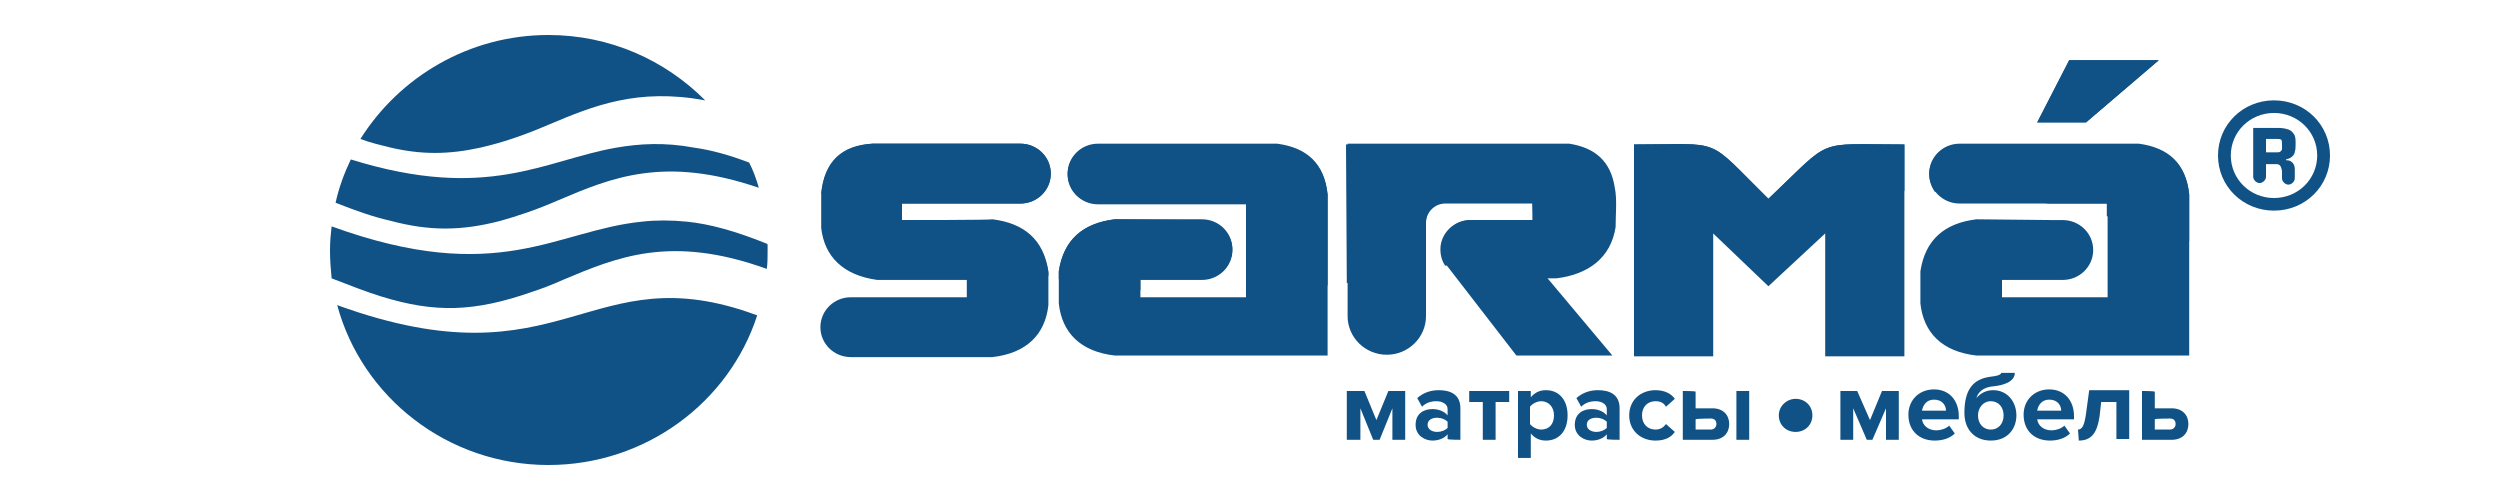 <?xml version="1.0" encoding="UTF-8"?> <svg xmlns="http://www.w3.org/2000/svg" viewBox="1500 2250 250 50" width="250" height="50"><path fill="#115286" stroke="none" fill-opacity="1" stroke-width="200" stroke-opacity="1" clip-rule="evenodd" color="rgb(51, 51, 51)" fill-rule="evenodd" font-size-adjust="none" id="tSvg16f3ad6cf42" title="Path 1" d="M 1590.2 2272.007 C 1590.2 2271.456 1590.2 2270.905 1590.2 2270.354 C 1594.12 2270.354 1598.12 2270.354 1602.04 2270.354 C 1603.72 2270.354 1605.08 2269.015 1605.08 2267.361 C 1605.08 2265.707 1603.72 2264.368 1602.04 2264.368 C 1601.64 2264.368 1601.24 2264.368 1600.84 2264.368 C 1600.44 2264.368 1600.04 2264.368 1599.64 2264.368 C 1595.64 2264.368 1591.64 2264.368 1587.64 2264.368 C 1587.507 2264.368 1587.373 2264.368 1587.24 2264.368 C 1584.2 2264.605 1582.44 2266.179 1582.12 2269.409 C 1582.12 2269.461 1582.12 2269.514 1582.12 2269.566 C 1582.12 2270.642 1582.12 2271.719 1582.12 2272.795 C 1582.44 2275.63 1584.28 2277.52 1587.72 2277.993 C 1590.707 2277.993 1593.694 2277.993 1596.68 2277.993 C 1596.68 2278.57 1596.68 2279.148 1596.68 2279.725 C 1592.84 2279.725 1589 2279.725 1585.08 2279.725 C 1583.4 2279.725 1582.04 2281.064 1582.04 2282.718 C 1582.04 2284.372 1583.4 2285.711 1585.08 2285.711 C 1589.8 2285.711 1594.52 2285.711 1599.24 2285.711 C 1602.68 2285.317 1604.52 2283.427 1604.84 2280.513 C 1604.84 2279.437 1604.84 2278.36 1604.84 2277.284 C 1604.36 2274.134 1602.44 2272.48 1599.24 2272.086C 1599.24 2272.007 1590.2 2272.007 1590.2 2272.007Z M 1703.72 2262.242 C 1704.787 2260.168 1705.854 2258.094 1706.92 2256.02 C 1709.907 2256.02 1712.894 2256.02 1715.88 2256.02 C 1713.453 2258.094 1711.027 2260.168 1708.6 2262.242C 1706.973 2262.242 1705.347 2262.242 1703.72 2262.242Z M 1705.32 2272.007 C 1705.64 2272.007 1705.96 2272.007 1706.28 2272.007 C 1707.96 2272.007 1709.32 2273.346 1709.32 2275 C 1709.32 2276.654 1707.96 2277.993 1706.28 2277.993 C 1705.48 2277.993 1704.68 2277.993 1703.88 2277.993 C 1703.8 2277.993 1703.72 2277.993 1703.56 2277.993 C 1702.44 2277.993 1701.32 2277.993 1700.2 2277.993 C 1700.2 2278.57 1700.2 2279.148 1700.2 2279.725 C 1703.72 2279.725 1707.24 2279.725 1710.76 2279.725 C 1710.76 2276.601 1710.76 2273.478 1710.76 2270.354 C 1706.627 2270.354 1702.494 2270.354 1698.36 2270.354 C 1697.96 2270.354 1697.56 2270.354 1697.16 2270.354 C 1696.76 2270.354 1696.36 2270.354 1695.96 2270.354 C 1694.28 2270.354 1692.92 2269.015 1692.92 2267.361 C 1692.92 2265.707 1694.28 2264.368 1695.96 2264.368 C 1696.36 2264.368 1696.76 2264.368 1697.16 2264.368 C 1697.56 2264.368 1697.96 2264.368 1698.36 2264.368 C 1703.534 2264.368 1708.707 2264.368 1713.88 2264.368 C 1716.84 2264.762 1718.6 2266.337 1718.92 2269.409 C 1718.92 2274.79 1718.92 2280.172 1718.92 2285.553 C 1711.827 2285.553 1704.734 2285.553 1697.64 2285.553 C 1694.2 2285.16 1692.36 2283.269 1692.04 2280.355 C 1692.04 2279.279 1692.04 2278.203 1692.04 2277.127 C 1692.52 2273.976 1694.44 2272.322 1697.64 2271.929C 1700.2 2271.955 1702.76 2271.981 1705.32 2272.007Z M 1663.4 2264.447 C 1672.52 2264.447 1670.44 2263.581 1676.84 2269.881 C 1683.4 2263.659 1681.4 2264.447 1690.44 2264.447 C 1690.44 2271.509 1690.44 2278.57 1690.44 2285.632 C 1687.8 2285.632 1685.16 2285.632 1682.52 2285.632 C 1682.52 2281.537 1682.52 2277.442 1682.52 2273.346 C 1680.627 2275.105 1678.734 2276.864 1676.84 2278.623 C 1675 2276.864 1673.16 2275.105 1671.32 2273.346 C 1671.32 2277.442 1671.32 2281.537 1671.32 2285.632 C 1668.68 2285.632 1666.04 2285.632 1663.4 2285.632C 1663.4 2278.544 1663.4 2271.535 1663.4 2264.447Z M 1653.32 2272.007 C 1652.253 2272.007 1651.187 2272.007 1650.12 2272.007 C 1650.04 2272.007 1649.96 2272.007 1649.8 2272.007 C 1648.893 2272.007 1647.987 2272.007 1647.08 2272.007 C 1645.48 2272.007 1644.12 2273.346 1644.12 2274.921 C 1644.12 2275.551 1644.36 2276.181 1644.76 2276.654 C 1647.053 2279.62 1649.347 2282.587 1651.64 2285.553 C 1654.84 2285.553 1658.04 2285.553 1661.24 2285.553 C 1659.08 2282.981 1656.92 2280.408 1654.76 2277.835 C 1655.053 2277.835 1655.347 2277.835 1655.64 2277.835 C 1658.84 2277.441 1661.08 2275.788 1661.56 2272.716 C 1661.56 2271.535 1661.72 2269.881 1661.48 2268.778 C 1661.08 2266.101 1659.48 2264.762 1656.92 2264.368 C 1656.627 2264.368 1656.333 2264.368 1656.04 2264.368 C 1648.947 2264.368 1641.853 2264.368 1634.76 2264.368 C 1634.76 2270.117 1634.76 2275.866 1634.76 2281.616 C 1634.76 2283.742 1636.52 2285.474 1638.68 2285.474 C 1640.84 2285.474 1642.6 2283.742 1642.6 2281.616 C 1642.6 2278.465 1642.6 2275.315 1642.6 2272.165 C 1642.6 2271.141 1643.48 2270.275 1644.52 2270.275 C 1646.36 2270.275 1648.2 2270.275 1650.04 2270.275 C 1650.467 2270.275 1650.894 2270.275 1651.32 2270.275 C 1651.96 2270.275 1652.6 2270.275 1653.24 2270.275C 1653.267 2270.852 1653.293 2271.43 1653.32 2272.007Z M 1619.24 2272.007 C 1619.56 2272.007 1619.88 2272.007 1620.2 2272.007 C 1621.88 2272.007 1623.24 2273.346 1623.24 2275 C 1623.24 2276.654 1621.88 2277.993 1620.2 2277.993 C 1619.4 2277.993 1618.6 2277.993 1617.8 2277.993 C 1617.72 2277.993 1617.64 2277.993 1617.48 2277.993 C 1616.334 2277.993 1615.187 2277.993 1614.04 2277.993 C 1614.04 2278.57 1614.04 2279.148 1614.04 2279.725 C 1617.56 2279.725 1621.08 2279.725 1624.6 2279.725 C 1624.6 2276.601 1624.6 2273.478 1624.6 2270.354 C 1620.467 2270.354 1616.333 2270.354 1612.2 2270.354 C 1611.8 2270.354 1611.4 2270.354 1611 2270.354 C 1610.6 2270.354 1610.2 2270.354 1609.8 2270.354 C 1608.12 2270.354 1606.76 2269.015 1606.76 2267.361 C 1606.76 2265.707 1608.12 2264.368 1609.8 2264.368 C 1610.2 2264.368 1610.6 2264.368 1611 2264.368 C 1611.4 2264.368 1611.8 2264.368 1612.2 2264.368 C 1617.373 2264.368 1622.547 2264.368 1627.72 2264.368 C 1630.68 2264.762 1632.44 2266.337 1632.76 2269.409 C 1632.76 2274.79 1632.76 2280.172 1632.76 2285.553 C 1625.667 2285.553 1618.573 2285.553 1611.48 2285.553 C 1608.04 2285.16 1606.2 2283.269 1605.88 2280.355 C 1605.88 2279.279 1605.88 2278.203 1605.88 2277.127 C 1606.36 2273.976 1608.28 2272.322 1611.48 2271.929C 1614.067 2271.955 1616.653 2271.981 1619.24 2272.007Z"></path><path fill="#115286" stroke="none" fill-opacity="1" stroke-width="200" stroke-opacity="1" clip-rule="evenodd" color="rgb(51, 51, 51)" fill-rule="evenodd" font-size-adjust="none" id="tSvgb9399078fa" title="Path 2" d="M 1590.2 2272.007 C 1590.2 2271.456 1590.2 2270.905 1590.2 2270.354 C 1594.12 2270.354 1598.12 2270.354 1602.04 2270.354 C 1603.72 2270.354 1605.08 2269.015 1605.08 2267.361 C 1605.08 2265.707 1603.72 2264.368 1602.04 2264.368 C 1601.64 2264.368 1601.24 2264.368 1600.84 2264.368 C 1600.44 2264.368 1600.04 2264.368 1599.64 2264.368 C 1595.64 2264.368 1591.64 2264.368 1587.64 2264.368 C 1587.507 2264.368 1587.373 2264.368 1587.24 2264.368 C 1584.2 2264.526 1582.44 2266.101 1582.12 2269.33 C 1590.12 2273.504 1597.64 2276.103 1604.84 2277.599 C 1604.84 2277.442 1604.84 2277.284 1604.84 2277.127 C 1604.36 2273.976 1602.44 2272.322 1599.24 2271.929C 1599.24 2272.007 1590.2 2272.007 1590.2 2272.007Z M 1718.92 2274.134 C 1718.92 2272.585 1718.92 2271.036 1718.92 2269.487 C 1718.6 2266.416 1716.84 2264.841 1713.88 2264.447 C 1708.707 2264.447 1703.534 2264.447 1698.36 2264.447 C 1697.96 2264.447 1697.56 2264.447 1697.16 2264.447 C 1696.76 2264.447 1696.36 2264.447 1695.96 2264.447 C 1694.28 2264.447 1692.92 2265.786 1692.92 2267.44 C 1692.92 2268.07 1693.16 2268.7 1693.48 2269.172 C 1697.16 2269.33 1700.92 2269.723 1704.84 2270.354 C 1706.787 2270.354 1708.734 2270.354 1710.68 2270.354 C 1710.68 2270.774 1710.68 2271.194 1710.68 2271.614C 1713.4 2272.322 1716.12 2273.11 1718.92 2274.134Z M 1605.88 2277.914 C 1608.68 2278.465 1611.4 2278.78 1614.04 2279.017 C 1614.04 2278.649 1614.04 2278.282 1614.04 2277.914 C 1615.187 2277.914 1616.334 2277.914 1617.48 2277.914 C 1617.56 2277.914 1617.64 2277.914 1617.8 2277.914 C 1618.6 2277.914 1619.4 2277.914 1620.2 2277.914 C 1621.88 2277.914 1623.24 2276.575 1623.24 2274.921 C 1623.24 2273.267 1621.88 2271.929 1620.2 2271.929 C 1619.88 2271.929 1619.56 2271.929 1619.24 2271.929 C 1616.653 2271.929 1614.067 2271.929 1611.48 2271.929 C 1608.28 2272.322 1606.36 2273.976 1605.88 2277.127C 1605.88 2277.205 1605.88 2277.914 1605.88 2277.914Z M 1624.6 2279.253 C 1627.4 2279.174 1630.12 2278.859 1632.76 2278.544 C 1632.76 2275.525 1632.76 2272.506 1632.76 2269.487 C 1632.44 2266.416 1630.68 2264.841 1627.72 2264.447 C 1622.547 2264.447 1617.374 2264.447 1612.2 2264.447 C 1611.8 2264.447 1611.4 2264.447 1611 2264.447 C 1610.6 2264.447 1610.2 2264.447 1609.8 2264.447 C 1608.12 2264.447 1606.76 2265.786 1606.76 2267.44 C 1606.76 2269.094 1608.12 2270.432 1609.8 2270.432 C 1610.2 2270.432 1610.6 2270.432 1611 2270.432 C 1611.4 2270.432 1611.8 2270.432 1612.2 2270.432 C 1616.334 2270.432 1620.467 2270.432 1624.6 2270.432C 1624.6 2270.354 1624.6 2279.253 1624.6 2279.253Z M 1634.68 2278.308 C 1637.32 2277.914 1639.96 2277.52 1642.6 2276.969 C 1642.6 2275.394 1642.6 2273.819 1642.6 2272.244 C 1642.6 2271.22 1643.48 2270.354 1644.52 2270.354 C 1646.36 2270.354 1648.2 2270.354 1650.04 2270.354 C 1650.467 2270.354 1650.894 2270.354 1651.32 2270.354 C 1651.96 2270.354 1652.6 2270.354 1653.24 2270.354 C 1653.24 2270.905 1653.24 2271.456 1653.24 2272.007 C 1652.174 2272.007 1651.107 2272.007 1650.04 2272.007 C 1649.96 2272.007 1649.88 2272.007 1649.72 2272.007 C 1648.814 2272.007 1647.907 2272.007 1647 2272.007 C 1645.4 2272.007 1644.04 2273.346 1644.04 2274.921 C 1644.04 2275.551 1644.2 2276.103 1644.52 2276.575 C 1650.2 2275.473 1655.8 2274.055 1661.4 2272.874 C 1661.4 2272.847 1661.4 2272.821 1661.4 2272.795 C 1661.4 2271.614 1661.56 2269.96 1661.32 2268.857 C 1660.92 2266.179 1659.32 2264.841 1656.76 2264.447 C 1656.467 2264.447 1656.174 2264.447 1655.88 2264.447 C 1648.787 2264.447 1641.693 2264.447 1634.6 2264.447C 1634.627 2269.067 1634.653 2273.688 1634.68 2278.308Z M 1663.4 2272.48 C 1672.12 2270.59 1681.08 2269.094 1690.44 2269.094 C 1690.44 2267.545 1690.44 2265.996 1690.44 2264.447 C 1681.32 2264.447 1683.4 2263.659 1676.84 2269.881 C 1670.44 2263.581 1672.52 2264.447 1663.4 2264.447C 1663.4 2267.125 1663.4 2269.802 1663.4 2272.48Z M 1703.72 2262.242 C 1704.787 2260.168 1705.854 2258.094 1706.92 2256.02 C 1709.907 2256.02 1712.894 2256.02 1715.88 2256.02 C 1713.454 2258.094 1711.027 2260.168 1708.6 2262.242C 1706.974 2262.242 1705.347 2262.242 1703.72 2262.242Z"></path><path fill="#115286" stroke="none" fill-opacity="1" stroke-width="200" stroke-opacity="1" clip-rule="evenodd" color="rgb(51, 51, 51)" fill-rule="evenodd" font-size-adjust="none" id="tSvg9f4abacfea" title="Path 3" d="M 1554.84 2253.5 C 1561 2253.5 1566.52 2256.02 1570.52 2260.036 C 1563.72 2258.776 1559.32 2260.588 1554.84 2262.478 C 1552.28 2263.58 1550.12 2264.289 1548.04 2264.762 C 1544.84 2265.47 1542.12 2265.47 1539.08 2264.762 C 1538.12 2264.525 1537.08 2264.289 1536.04 2263.896C 1539.96 2257.674 1546.92 2253.5 1554.84 2253.5Z M 1533 2275 C 1533 2275.026 1533 2275.052 1533 2275.079 C 1533 2276.024 1533.08 2276.969 1533.16 2277.835 C 1535 2278.544 1536.6 2279.174 1538.12 2279.646 C 1543.48 2281.3 1547.4 2281.221 1553.24 2279.174 C 1554.2 2278.859 1555.24 2278.465 1556.28 2277.992 C 1561.72 2275.709 1567.08 2273.425 1576.68 2276.89 C 1576.76 2276.339 1576.76 2275.709 1576.76 2275.157 C 1576.76 2274.921 1576.76 2274.685 1576.76 2274.449 C 1576.733 2274.422 1576.707 2274.396 1576.68 2274.37 C 1573.56 2273.11 1571 2272.401 1568.68 2272.165 C 1567.08 2272.007 1565.56 2272.007 1564.2 2272.165 C 1555.56 2273.031 1549.88 2278.701 1533.16 2272.637C 1533.08 2273.346 1533 2274.134 1533 2275Z M 1574.92 2266.258 C 1575.32 2267.046 1575.64 2267.912 1575.88 2268.778 C 1566.44 2265.549 1561.16 2267.754 1555.8 2270.038 C 1553.64 2270.983 1551.72 2271.613 1550.04 2272.086 C 1546.12 2273.11 1542.92 2273.11 1539.08 2272.086 C 1537.32 2271.692 1535.56 2271.062 1533.56 2270.275 C 1533.88 2268.778 1534.44 2267.282 1535.08 2265.943 C 1548.76 2270.196 1554.44 2266.022 1561.64 2264.762 C 1563.96 2264.368 1566.44 2264.21 1569.4 2264.762C 1571.08 2264.998 1572.84 2265.47 1574.92 2266.258Z M 1575.72 2281.536 C 1572.92 2290.2 1564.6 2296.5 1554.84 2296.5 C 1544.76 2296.5 1536.2 2289.727 1533.72 2280.513C 1556.52 2288.782 1558.76 2275.236 1575.72 2281.536Z"></path><path fill="#115286" stroke="none" fill-opacity="1" stroke-width="200" stroke-opacity="1" clip-rule="evenodd" color="rgb(51, 51, 51)" fill-rule="evenodd" font-size-adjust="none" id="tSvg311375b089" title="Path 4" d="M 1727.4 2260.036 C 1730.52 2260.036 1733 2262.478 1733 2265.549 C 1733 2268.621 1730.52 2271.062 1727.4 2271.062 C 1724.28 2271.062 1721.8 2268.621 1721.8 2265.549C 1721.8 2262.478 1724.28 2260.036 1727.4 2260.036Z M 1727.64 2266.416 C 1727.293 2266.416 1726.947 2266.416 1726.6 2266.416 C 1726.6 2266.809 1726.6 2267.203 1726.6 2267.597 C 1726.6 2267.623 1726.6 2267.649 1726.6 2267.676 C 1726.6 2267.991 1726.28 2268.306 1725.96 2268.306 C 1725.64 2268.306 1725.32 2267.991 1725.32 2267.676 C 1725.32 2267.649 1725.32 2267.623 1725.32 2267.597 C 1725.32 2265.996 1725.32 2264.394 1725.32 2262.793 C 1726.173 2262.793 1727.027 2262.793 1727.88 2262.793 C 1728.28 2262.793 1728.6 2262.872 1728.84 2262.95 C 1729.08 2263.029 1729.24 2263.187 1729.4 2263.423 C 1729.56 2263.659 1729.56 2263.974 1729.56 2264.368 C 1729.56 2264.683 1729.56 2264.998 1729.48 2265.156 C 1729.48 2265.313 1729.4 2265.47 1729.24 2265.628 C 1729.08 2265.785 1728.92 2265.864 1728.6 2265.943 C 1728.6 2265.969 1728.6 2265.995 1728.6 2266.022 C 1728.92 2266.022 1729.08 2266.101 1729.24 2266.258 C 1729.4 2266.416 1729.48 2266.652 1729.48 2266.888 C 1729.48 2267.177 1729.48 2267.466 1729.48 2267.754 C 1729.48 2267.781 1729.48 2267.807 1729.48 2267.833 C 1729.48 2268.148 1729.16 2268.463 1728.84 2268.463 C 1728.52 2268.463 1728.2 2268.148 1728.2 2267.833 C 1728.2 2267.597 1728.2 2267.361 1728.2 2267.124C 1728.12 2266.573 1727.96 2266.416 1727.64 2266.416Z M 1726.6 2265.234 C 1726.947 2265.234 1727.293 2265.234 1727.64 2265.234 C 1727.8 2265.234 1727.96 2265.234 1728.04 2265.156 C 1728.12 2265.077 1728.2 2264.998 1728.2 2264.919 C 1728.2 2264.84 1728.2 2264.683 1728.2 2264.447 C 1728.2 2264.21 1728.2 2264.053 1728.12 2263.974 C 1728.04 2263.895 1727.88 2263.895 1727.64 2263.895 C 1727.293 2263.895 1726.947 2263.895 1726.6 2263.895C 1726.6 2264.342 1726.6 2264.788 1726.6 2265.234Z M 1727.4 2261.296 C 1729.8 2261.296 1731.72 2263.187 1731.72 2265.549 C 1731.72 2267.912 1729.8 2269.802 1727.4 2269.802 C 1725 2269.802 1723.08 2267.912 1723.08 2265.549C 1723.08 2263.187 1725 2261.296 1727.4 2261.296Z"></path><path fill="#115286" stroke="none" fill-opacity="1" stroke-width="200" stroke-opacity="1" clip-rule="evenodd" color="rgb(51, 51, 51)" fill-rule="evenodd" font-size-adjust="none" id="tSvg1471df471a1" title="Path 5" d="M 1679.56 2289.884 C 1680.52 2289.884 1681.24 2290.593 1681.24 2291.538 C 1681.24 2292.483 1680.52 2293.192 1679.56 2293.192 C 1678.6 2293.192 1677.88 2292.483 1677.88 2291.538C 1677.88 2290.593 1678.68 2289.884 1679.56 2289.884Z"></path><path fill="#115286" stroke="none" fill-opacity="1" stroke-width="200" stroke-opacity="1" color="rgb(51, 51, 51)" font-size-adjust="none" id="tSvg16794495502" title="Path 6" d="M 1640.52 2293.98 C 1640.52 2292.352 1640.52 2290.725 1640.52 2289.097 C 1639.96 2289.097 1639.4 2289.097 1638.84 2289.097 C 1638.44 2290.068 1638.04 2291.04 1637.64 2292.011 C 1637.24 2291.04 1636.84 2290.068 1636.44 2289.097 C 1635.853 2289.097 1635.267 2289.097 1634.68 2289.097 C 1634.68 2290.725 1634.68 2292.352 1634.68 2293.98 C 1635.133 2293.98 1635.587 2293.98 1636.04 2293.98 C 1636.04 2292.93 1636.04 2291.88 1636.04 2290.83 C 1636.467 2291.88 1636.893 2292.93 1637.32 2293.98 C 1637.533 2293.98 1637.747 2293.98 1637.96 2293.98 C 1638.387 2292.93 1638.813 2291.88 1639.24 2290.83 C 1639.24 2291.88 1639.24 2292.93 1639.24 2293.98C 1639.667 2293.98 1640.093 2293.98 1640.52 2293.98Z"></path><path fill="#115286" stroke="none" fill-opacity="1" stroke-width="200" stroke-opacity="1" color="rgb(51, 51, 51)" font-size-adjust="none" id="tSvg139b8afbde7" title="Path 7" d="M 1646.04 2293.98 C 1646.04 2292.93 1646.04 2291.879 1646.04 2290.829 C 1646.04 2289.412 1645 2289.018 1643.88 2289.018 C 1643.08 2289.018 1642.36 2289.254 1641.72 2289.806 C 1641.88 2290.094 1642.04 2290.383 1642.2 2290.672 C 1642.6 2290.278 1643.08 2290.121 1643.64 2290.121 C 1644.28 2290.121 1644.76 2290.436 1644.76 2290.908 C 1644.76 2291.118 1644.76 2291.328 1644.76 2291.538 C 1644.44 2291.144 1643.88 2290.908 1643.24 2290.908 C 1642.44 2290.908 1641.56 2291.302 1641.56 2292.483 C 1641.56 2293.586 1642.52 2294.058 1643.24 2294.058 C 1643.88 2294.058 1644.44 2293.822 1644.76 2293.428 C 1644.76 2293.586 1644.76 2293.743 1644.76 2293.901C 1644.76 2293.98 1646.04 2293.98 1646.04 2293.98Z M 1643.72 2293.192 C 1643.24 2293.192 1642.76 2292.956 1642.76 2292.483 C 1642.76 2292.011 1643.16 2291.774 1643.72 2291.774 C 1644.12 2291.774 1644.52 2291.932 1644.76 2292.168 C 1644.76 2292.378 1644.76 2292.588 1644.76 2292.798C 1644.52 2293.034 1644.12 2293.192 1643.72 2293.192Z"></path><path fill="#115286" stroke="none" fill-opacity="1" stroke-width="200" stroke-opacity="1" color="rgb(51, 51, 51)" font-size-adjust="none" id="tSvg1302d56a1ab" title="Path 8" d="M 1649.56 2293.98 C 1649.56 2292.72 1649.56 2291.46 1649.56 2290.2 C 1650.013 2290.2 1650.467 2290.2 1650.92 2290.2 C 1650.92 2289.832 1650.92 2289.465 1650.92 2289.097 C 1649.587 2289.097 1648.253 2289.097 1646.92 2289.097 C 1646.92 2289.465 1646.92 2289.832 1646.92 2290.2 C 1647.373 2290.2 1647.827 2290.2 1648.28 2290.2 C 1648.28 2291.46 1648.28 2292.72 1648.28 2293.98C 1648.707 2293.98 1649.133 2293.98 1649.56 2293.98Z"></path><path fill="#115286" stroke="none" fill-opacity="1" stroke-width="200" stroke-opacity="1" color="rgb(51, 51, 51)" font-size-adjust="none" id="tSvg12b4bb8902d" title="Path 9" d="M 1654.6 2294.058 C 1655.88 2294.058 1656.76 2293.113 1656.76 2291.538 C 1656.76 2289.963 1655.88 2289.018 1654.6 2289.018 C 1653.96 2289.018 1653.48 2289.254 1653.08 2289.727 C 1653.08 2289.517 1653.08 2289.307 1653.08 2289.097 C 1652.654 2289.097 1652.227 2289.097 1651.8 2289.097 C 1651.8 2291.328 1651.8 2293.56 1651.8 2295.791 C 1652.227 2295.791 1652.654 2295.791 1653.08 2295.791 C 1653.08 2294.977 1653.08 2294.163 1653.08 2293.35C 1653.48 2293.822 1653.96 2294.058 1654.6 2294.058Z M 1654.12 2292.956 C 1653.72 2292.956 1653.24 2292.72 1653 2292.405 C 1653 2291.827 1653 2291.249 1653 2290.672 C 1653.24 2290.357 1653.72 2290.121 1654.12 2290.121 C 1654.84 2290.121 1655.4 2290.672 1655.4 2291.538C 1655.4 2292.405 1654.92 2292.956 1654.12 2292.956Z"></path><path fill="#115286" stroke="none" fill-opacity="1" stroke-width="200" stroke-opacity="1" color="rgb(51, 51, 51)" font-size-adjust="none" id="tSvgd457f1707f" title="Path 10" d="M 1661.96 2293.98 C 1661.96 2292.93 1661.96 2291.879 1661.96 2290.829 C 1661.96 2289.412 1660.92 2289.018 1659.8 2289.018 C 1659 2289.018 1658.28 2289.254 1657.64 2289.806 C 1657.8 2290.094 1657.96 2290.383 1658.12 2290.672 C 1658.52 2290.278 1659 2290.121 1659.56 2290.121 C 1660.2 2290.121 1660.68 2290.436 1660.68 2290.908 C 1660.68 2291.118 1660.68 2291.328 1660.68 2291.538 C 1660.36 2291.144 1659.8 2290.908 1659.16 2290.908 C 1658.36 2290.908 1657.48 2291.302 1657.48 2292.483 C 1657.48 2293.586 1658.44 2294.058 1659.16 2294.058 C 1659.8 2294.058 1660.36 2293.822 1660.68 2293.428 C 1660.68 2293.586 1660.68 2293.743 1660.68 2293.901C 1660.68 2293.98 1661.96 2293.98 1661.96 2293.98Z M 1659.64 2293.192 C 1659.16 2293.192 1658.68 2292.956 1658.68 2292.483 C 1658.68 2292.011 1659.08 2291.774 1659.64 2291.774 C 1660.04 2291.774 1660.44 2291.932 1660.68 2292.168 C 1660.68 2292.378 1660.68 2292.588 1660.68 2292.798C 1660.44 2293.034 1660.04 2293.192 1659.64 2293.192Z"></path><path fill="#115286" stroke="none" fill-opacity="1" stroke-width="200" stroke-opacity="1" color="rgb(51, 51, 51)" font-size-adjust="none" id="tSvg1278958fa1b" title="Path 11" d="M 1665.56 2294.058 C 1666.6 2294.058 1667.16 2293.665 1667.48 2293.192 C 1667.187 2292.93 1666.893 2292.667 1666.6 2292.405 C 1666.36 2292.72 1666.04 2292.956 1665.56 2292.956 C 1664.76 2292.956 1664.2 2292.405 1664.2 2291.538 C 1664.2 2290.672 1664.76 2290.121 1665.56 2290.121 C 1666.04 2290.121 1666.36 2290.278 1666.6 2290.672 C 1666.893 2290.409 1667.187 2290.147 1667.48 2289.884 C 1667.16 2289.412 1666.52 2289.018 1665.56 2289.018 C 1664.04 2289.018 1662.92 2290.042 1662.92 2291.538C 1662.92 2293.034 1664.04 2294.058 1665.56 2294.058Z"></path><path fill="#115286" stroke="none" fill-opacity="1" stroke-width="200" stroke-opacity="1" color="rgb(51, 51, 51)" font-size-adjust="none" id="tSvgda4501ba2d" title="Path 12" d="M 1668.28 2289.097 C 1668.28 2290.725 1668.28 2292.352 1668.28 2293.98 C 1669.267 2293.98 1670.253 2293.98 1671.24 2293.98 C 1672.36 2293.98 1672.92 2293.271 1672.92 2292.405 C 1672.92 2291.539 1672.36 2290.83 1671.24 2290.83 C 1670.68 2290.83 1670.12 2290.83 1669.56 2290.83 C 1669.56 2290.279 1669.56 2289.727 1669.56 2289.176C 1669.64 2289.097 1668.28 2289.097 1668.28 2289.097Z M 1671.08 2291.854 C 1671.48 2291.854 1671.64 2292.09 1671.64 2292.405 C 1671.64 2292.72 1671.4 2292.956 1671.08 2292.956 C 1670.574 2292.956 1670.067 2292.956 1669.56 2292.956 C 1669.56 2292.615 1669.56 2292.274 1669.56 2291.932C 1669.64 2291.854 1671.08 2291.854 1671.08 2291.854Z M 1674.92 2293.98 C 1674.92 2292.352 1674.92 2290.725 1674.92 2289.097 C 1674.493 2289.097 1674.067 2289.097 1673.64 2289.097 C 1673.64 2290.725 1673.64 2292.352 1673.64 2293.98C 1674.067 2293.98 1674.493 2293.98 1674.92 2293.98Z"></path><path fill="#115286" stroke="none" fill-opacity="1" stroke-width="200" stroke-opacity="1" color="rgb(51, 51, 51)" font-size-adjust="none" id="tSvgcc7567e927" title="Path 13" d="M 1689.88 2293.98 C 1689.88 2292.352 1689.88 2290.725 1689.88 2289.097 C 1689.32 2289.097 1688.76 2289.097 1688.2 2289.097 C 1687.8 2290.068 1687.4 2291.04 1687 2292.011 C 1686.574 2291.04 1686.147 2290.068 1685.72 2289.097 C 1685.16 2289.097 1684.6 2289.097 1684.04 2289.097 C 1684.04 2290.725 1684.04 2292.352 1684.04 2293.98 C 1684.467 2293.98 1684.894 2293.98 1685.32 2293.98 C 1685.32 2292.93 1685.32 2291.88 1685.32 2290.83 C 1685.774 2291.88 1686.227 2292.93 1686.68 2293.98 C 1686.867 2293.98 1687.054 2293.98 1687.24 2293.98 C 1687.694 2292.93 1688.147 2291.88 1688.6 2290.83 C 1688.6 2291.88 1688.6 2292.93 1688.6 2293.98C 1689.027 2293.98 1689.454 2293.98 1689.88 2293.98Z"></path><path fill="#115286" stroke="none" fill-opacity="1" stroke-width="200" stroke-opacity="1" color="rgb(51, 51, 51)" font-size-adjust="none" id="tSvg6310173822" title="Path 14" d="M 1693.48 2294.058 C 1694.28 2294.058 1695 2293.822 1695.48 2293.35 C 1695.293 2293.087 1695.107 2292.825 1694.92 2292.562 C 1694.6 2292.877 1694.04 2293.035 1693.64 2293.035 C 1692.84 2293.035 1692.28 2292.562 1692.2 2291.932 C 1693.427 2291.932 1694.653 2291.932 1695.88 2291.932 C 1695.88 2291.827 1695.88 2291.722 1695.88 2291.617 C 1695.88 2290.042 1694.92 2288.94 1693.4 2288.94 C 1691.88 2288.94 1690.84 2290.042 1690.84 2291.46C 1690.84 2293.113 1691.96 2294.058 1693.48 2294.058Z M 1694.6 2291.066 C 1693.8 2291.066 1693 2291.066 1692.2 2291.066 C 1692.28 2290.593 1692.6 2289.963 1693.4 2289.963C 1694.28 2289.963 1694.6 2290.593 1694.6 2291.066Z"></path><path fill="#115286" stroke="none" fill-opacity="1" stroke-width="200" stroke-opacity="1" color="rgb(51, 51, 51)" font-size-adjust="none" id="tSvg25cf11fd14" title="Path 15" d="M 1699.08 2292.956 C 1698.28 2292.956 1697.8 2292.326 1697.8 2291.538 C 1697.8 2290.829 1698.28 2290.121 1699.08 2290.121 C 1699.88 2290.121 1700.36 2290.751 1700.36 2291.538C 1700.36 2292.326 1699.88 2292.956 1699.08 2292.956Z M 1699.08 2294.058 C 1700.76 2294.058 1701.64 2292.877 1701.64 2291.538 C 1701.64 2290.199 1700.76 2289.018 1699.32 2289.018 C 1698.6 2289.018 1698.04 2289.333 1697.64 2289.805 C 1697.8 2289.254 1698.28 2288.703 1699.4 2288.624 C 1700.2 2288.545 1701.48 2288.231 1701.48 2287.285 C 1701.027 2287.285 1700.574 2287.285 1700.12 2287.285 C 1700.12 2287.443 1699.8 2287.6 1699 2287.679 C 1697.32 2287.915 1696.44 2288.939 1696.44 2291.302C 1696.44 2292.877 1697.4 2294.058 1699.08 2294.058Z"></path><path fill="#115286" stroke="none" fill-opacity="1" stroke-width="200" stroke-opacity="1" color="rgb(51, 51, 51)" font-size-adjust="none" id="tSvg134c15d4f38" title="Path 16" d="M 1705 2294.058 C 1705.8 2294.058 1706.52 2293.822 1707 2293.35 C 1706.813 2293.087 1706.627 2292.825 1706.44 2292.562 C 1706.12 2292.877 1705.56 2293.035 1705.16 2293.035 C 1704.36 2293.035 1703.8 2292.562 1703.72 2291.932 C 1704.947 2291.932 1706.173 2291.932 1707.4 2291.932 C 1707.4 2291.827 1707.4 2291.722 1707.4 2291.617 C 1707.4 2290.042 1706.44 2288.94 1704.92 2288.94 C 1703.4 2288.94 1702.36 2290.042 1702.36 2291.46C 1702.36 2293.113 1703.48 2294.058 1705 2294.058Z M 1706.12 2291.066 C 1705.32 2291.066 1704.52 2291.066 1703.72 2291.066 C 1703.8 2290.593 1704.12 2289.963 1704.92 2289.963C 1705.8 2289.963 1706.12 2290.593 1706.12 2291.066Z"></path><path fill="#115286" stroke="none" fill-opacity="1" stroke-width="200" stroke-opacity="1" color="rgb(51, 51, 51)" font-size-adjust="none" id="tSvg87c5c97bc8" title="Path 17" d="M 1707.88 2294.058 C 1709.16 2294.058 1709.72 2293.271 1709.96 2291.617 C 1710.014 2291.144 1710.067 2290.672 1710.12 2290.199 C 1710.627 2290.199 1711.134 2290.199 1711.64 2290.199 C 1711.64 2291.433 1711.64 2292.667 1711.64 2293.901 C 1712.067 2293.901 1712.494 2293.901 1712.92 2293.901 C 1712.92 2292.273 1712.92 2290.646 1712.92 2289.018 C 1711.587 2289.018 1710.254 2289.018 1708.92 2289.018 C 1708.814 2289.806 1708.707 2290.593 1708.6 2291.381 C 1708.44 2292.562 1708.2 2292.956 1707.8 2292.956C 1707.827 2293.323 1707.854 2293.691 1707.88 2294.058Z"></path><path fill="#115286" stroke="none" fill-opacity="1" stroke-width="200" stroke-opacity="1" color="rgb(51, 51, 51)" font-size-adjust="none" id="tSvg186591126cc" title="Path 18" d="M 1714.2 2289.097 C 1714.2 2290.725 1714.2 2292.352 1714.2 2293.98 C 1715.187 2293.98 1716.174 2293.98 1717.16 2293.98 C 1718.28 2293.98 1718.84 2293.271 1718.84 2292.405 C 1718.84 2291.539 1718.28 2290.83 1717.16 2290.83 C 1716.6 2290.83 1716.04 2290.83 1715.48 2290.83 C 1715.48 2290.279 1715.48 2289.727 1715.48 2289.176C 1715.48 2289.097 1714.2 2289.097 1714.2 2289.097Z M 1717 2291.854 C 1717.4 2291.854 1717.56 2292.09 1717.56 2292.405 C 1717.56 2292.72 1717.32 2292.956 1717 2292.956 C 1716.494 2292.956 1715.987 2292.956 1715.48 2292.956 C 1715.48 2292.615 1715.48 2292.274 1715.48 2291.932C 1715.48 2291.854 1717 2291.854 1717 2291.854Z"></path><defs> </defs></svg> 